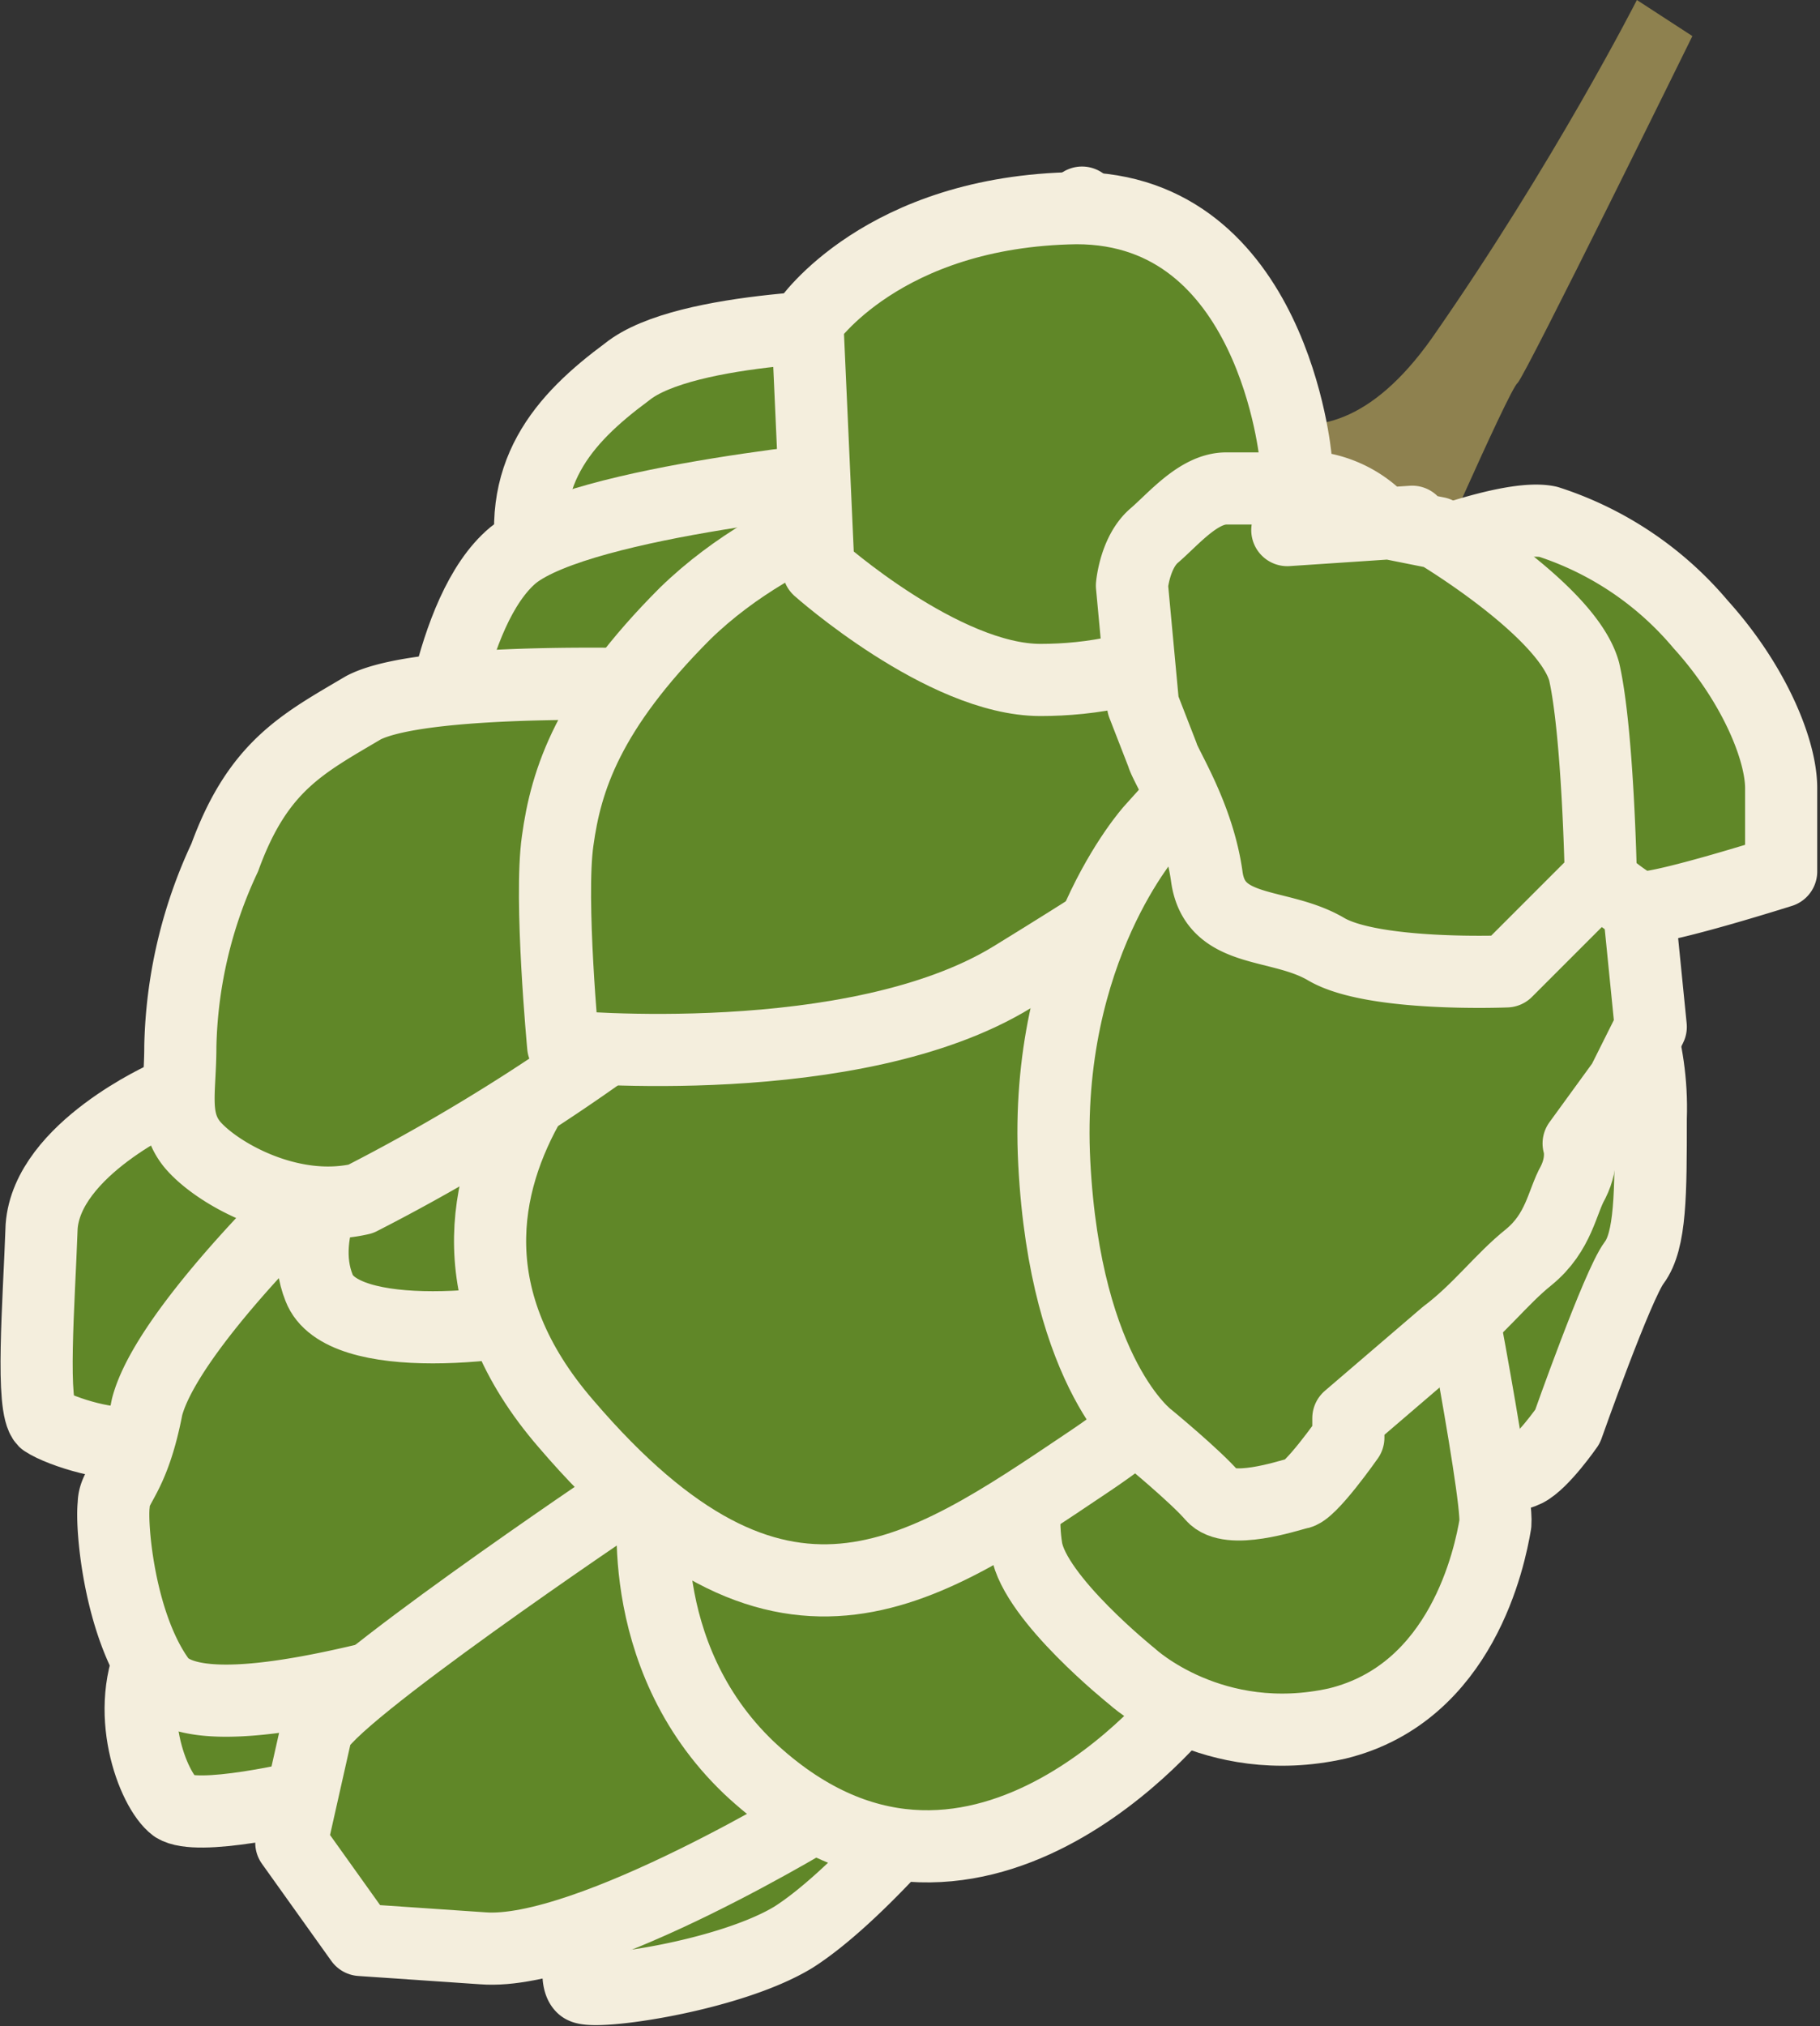 <svg xmlns="http://www.w3.org/2000/svg" overflow="visible" viewBox="0 0 65.6 73"><rect x="0" y="0" width="65.6" height="73" fill="#333333" stroke="none"/><defs/><path fill="#8e814f" d="M43.4 13.4s3.8 5 8.2-1.2C56 5.9 59 0 59 0L61 1.3S55 13.5 54.7 13.8c-.3.2-3.7 8-3.7 8l-6.7-2.4z"/><path fill="#608728" stroke="#f4eedd" stroke-linecap="round" stroke-linejoin="round" stroke-width="2.6" d="M42.7 14.2s-4.2 5.4-7 6c-2.6.7-5.3 1-7.6-2C26 15.5 39 7.3 39 7.3zM58.6 35.6s1 2 .9 4.7c0 2.7 0 4.4-.6 5.2-.6.8-2.4 5.9-2.4 5.9s-.9 1.3-1.5 1.6c-.6.3-2.3.4-2.3.4l-2.4-7.9zM16.8 60.1s-2 3.5-4.1 4.2c-2.2.6-5.6 1.3-6.4.8-.8-.6-1.9-3.5-.7-5.8 1.2-2.2 5.7-1 5.7-1zM6 39.5s-4.3 1.9-4.5 4.7c-.1 2.8-.4 6.5.1 7 .6.4 2.6 1 3.2.7.6-.4 2.8-4.5 3.5-5.6.6-1 2.7-3 2.7-3z"/><path fill="#608728" stroke="#f4eedd" stroke-linecap="round" stroke-linejoin="round" stroke-width="2.6" d="M22.3 55.6s-3.3 3.3-5.5 4c-2.2.5-9.4 2.8-11 1-1.5-2-1.8-5.6-1.7-6.4 0-.7.7-.9 1.2-3.5C6 48 11 43.2 11 43.2l6.7 3 5.6 6zM33.6 65s-2.8 3.4-5 4.8c-2.3 1.4-7.2 2.1-7.6 1.8-.5-.4.3-3.4 1.4-4.6a42 42 0 018.2-3.6z"/><path fill="#608728" stroke="#f4eedd" stroke-linecap="round" stroke-linejoin="round" stroke-width="2.6" d="M29.8 65.2s-8.6 5.3-12.4 5l-4.4-.3-2.5-3.5.9-4c.3-1.2 11-8.4 11-8.4l1.7-.8z"/><path fill="#608728" stroke="#f4eedd" stroke-linecap="round" stroke-linejoin="round" stroke-width="2.6" d="M42.7 61.4S35 71.2 27 63.7c-4.3-4.1-3.4-9.8-3.4-9.8l12.7-1.5zM20.2 36.6s-5.4 2.3-6.8 3.8c-1.3 1.5-2.7 4-1.9 6 .8 2.1 6.9 1.5 9.7.6 2.8-1-1-10.4-1-10.4z"/><path fill="#608728" stroke="#f4eedd" stroke-linecap="round" stroke-linejoin="round" stroke-width="2.6" d="M52 43.5s2 10.2 1.9 11.4c-.2 1.2-1.2 6.1-5.7 7.2-4.5 1-7.4-1.7-7.4-1.7s-3.5-2.8-3.8-4.6c-.3-1.8.3-4.6.3-4.6z"/><path fill="#608728" stroke="#f4eedd" stroke-linecap="round" stroke-linejoin="round" stroke-width="2.6" d="M23.7 34.6s-11 7.8-3.3 16.7c7.7 9 12.7 5.5 18.8 1.4 6-4 4.9-6.5 4.9-6.5l-3-14.4-12.1-.3zM31.6 11.7s-6.9 0-9 1.7c-2.3 1.7-4.1 3.7-3.3 7.3.9 3.5 15.5-1.6 15.5-1.6z"/><path fill="#608728" stroke="#f4eedd" stroke-linecap="round" stroke-linejoin="round" stroke-width="2.6" d="M31.4 17.1S21 18 18.5 20c-2.4 2-2.9 8-2.9 8l12.6-.2z"/><path fill="#608728" stroke="#f4eedd" stroke-linecap="round" stroke-linejoin="round" stroke-width="2.6" d="M24.7 24.7s-9.3-.4-11.6.8c-2.2 1.3-3.8 2.1-5 5.4a16.8 16.8 0 00-1.6 6.8c0 1.6-.3 2.6.4 3.5.8 1 3.5 2.6 6.1 2a70 70 0 0011.4-7.3z"/><path fill="#608728" stroke="#f4eedd" stroke-linecap="round" stroke-linejoin="round" stroke-width="2.6" d="M33.3 17.6s-5 1-8.6 4.5c-3.5 3.5-4.3 6-4.6 8.2-.3 2.1.2 7.4.2 7.4s10.5 1 16.2-2.5c5.7-3.5 8-5.2 8-5.2l-1.4-8.4z"/><path fill="#608728" stroke="#f4eedd" stroke-linecap="round" stroke-linejoin="round" stroke-width="2.6" d="M58.8 30l.7 7-1 2-1.6 2.2s.2.6-.2 1.4c-.4.7-.5 1.8-1.6 2.7-1 .8-1.8 1.9-3 2.8l-3.5 3v.7s-1.4 2-1.8 2c-.4.1-2.5.8-3.1.1-.6-.7-2.3-2.1-2.3-2.1s-3-2.2-3.4-9.9c-.4-7.7 3.5-12 3.5-12l2.7-3zM46.7 16.5s-.8-9-7.9-9c-7 .1-9.7 4.1-9.7 4.1l.4 8.9s4.5 4 8 4c3.6 0 9-1.4 9.2-8z"/><path fill="#608728" stroke="#f4eedd" stroke-linecap="round" stroke-linejoin="round" stroke-width="2.6" d="M50.7 20s3.7-1.5 5.1-1.2a12 12 0 015.5 3.7c1.9 2.1 2.9 4.5 2.9 5.9v3s-4.1 1.3-5 1.3c-1 0-6.6-6-6.6-6z"/><g fill="#608728" stroke="#f4eedd" stroke-linecap="round" stroke-linejoin="round" stroke-width="2.6"><path d="M51.8 19.2s4.7 2.8 5.3 5c.5 2.2.6 7.4.6 7.4L54.3 35s-4.8.2-6.5-.8c-1.7-1-4-.5-4.3-2.6-.3-2.2-1.5-4-1.6-4.4l-.7-1.8-.4-4.3s.1-1.2.8-1.8c.7-.6 1.6-1.7 2.6-1.7h3.4a4 4 0 012.2 1.2zM46.4 19.1l4.5-.3"/></g></svg>